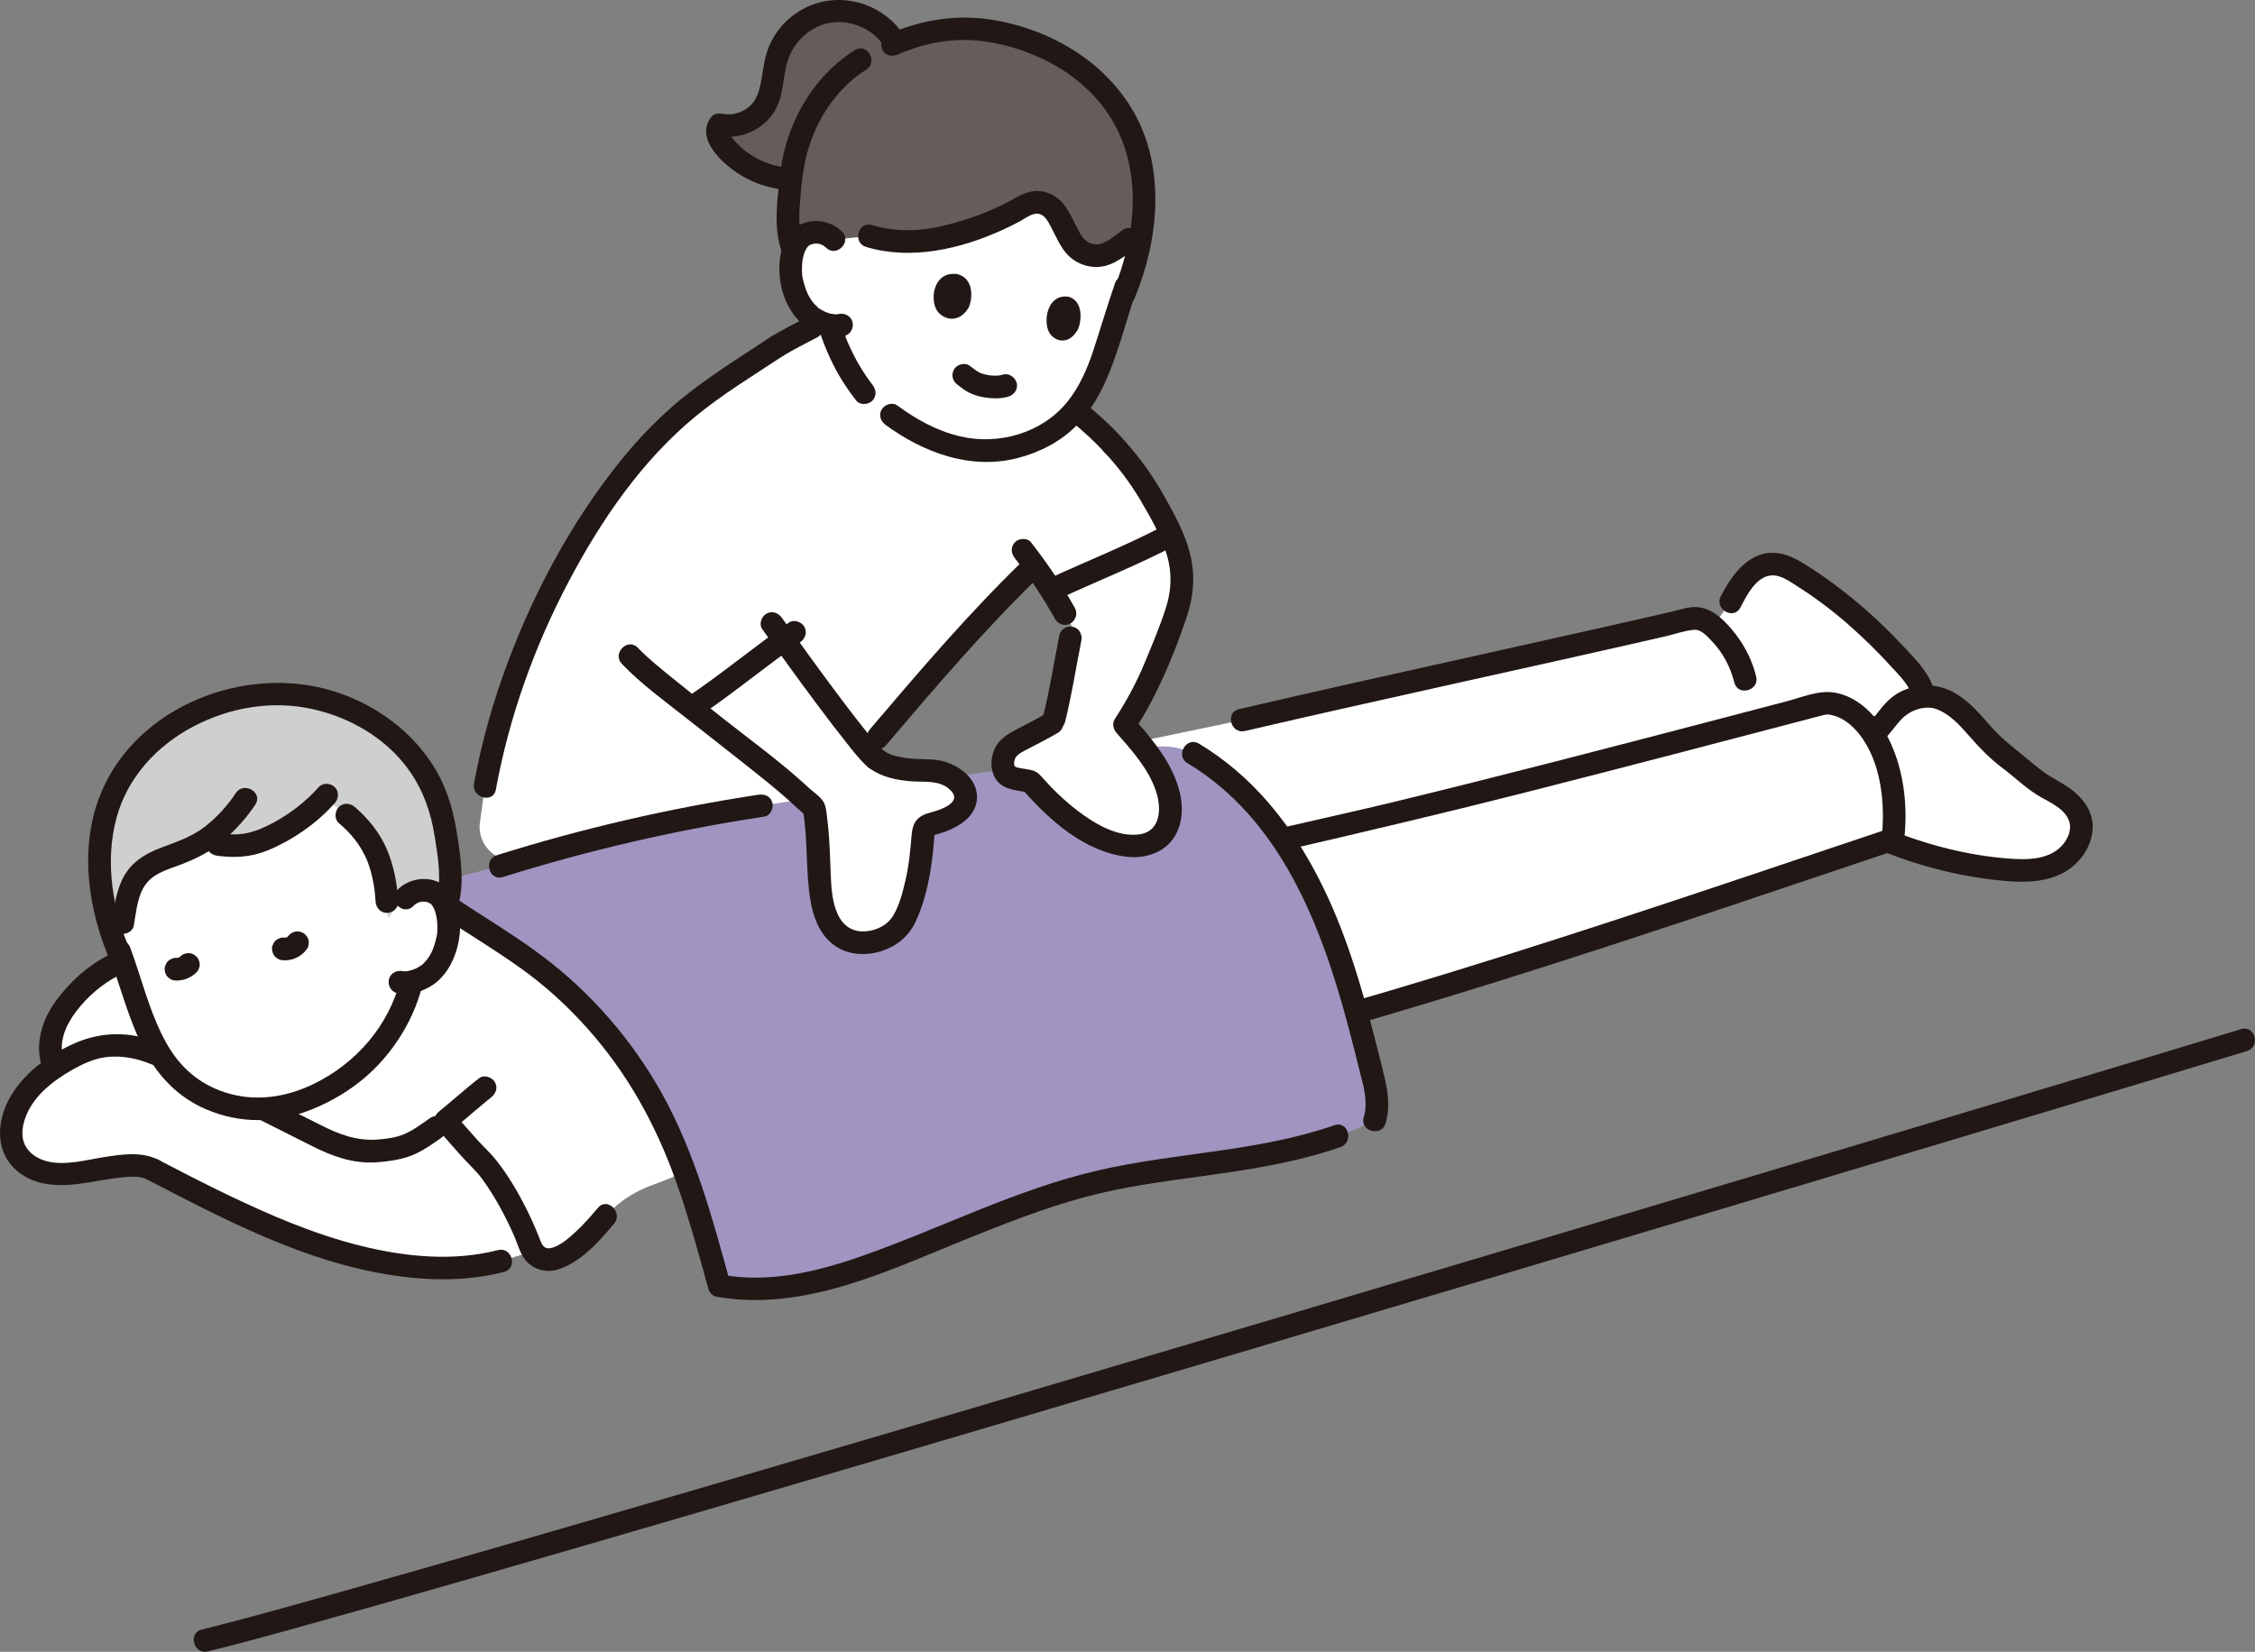 <?xml version="1.0" encoding="UTF-8"?><svg id="b" xmlns="http://www.w3.org/2000/svg" width="397.88" height="291.53" viewBox="0 0 397.88 291.53"><rect x="0" y="0" width="397.88" height="291.53" fill="#808080" stroke="none"/><defs><style>.d{fill:#fff;}.e{fill:none;}.f{fill:#a095c1;}.g{fill:#211715;}.h{fill:#645d5c;}.i{fill:#cfcfcf;}</style></defs><g id="c"><path class="d" d="M325.296,106.923c-2.514-2.046-5.147-3.941-7.907-5.645-1.428-.882-2.979-1.737-4.657-1.728-3.495.02-5.773,3.563-7.377,6.668l-3.128,4.364c2.817,2.414,4.852,5.734,5.711,9.346v7.834c5.432-1.423,10.139-2.661,13.663-3.588,1.456-.383,8.056.396,11.262,10.683,1.023,3.281,1.685,8.761,1.116,13.268-.312.105-.624.209-.937.314,6.468,2.602,13.3,4.284,20.232,4.986,3.298.334,6.791.412,9.74-1.101,2.949-1.512,5.075-5.097,3.907-8.199-1.259-3.344-5.33-4.465-8.12-6.697-1.353-1.083-3.107-2.624-4.511-3.64-5.112-3.696-6.642-8.404-12.014-10.541-.765-.304-1.817-.361-2.871-.252-.201-1.888-1.541-3.667-2.852-5.154-3.459-3.924-7.203-7.618-11.258-10.919Z"/><path class="g" d="M307.081,107.228c1.101-2.111,2.743-5.47,5.478-5.671,1.651-.122,3.244,1.075,4.564,1.913,1.54.978,3.042,2.017,4.505,3.108,2.966,2.211,5.751,4.67,8.389,7.261,1.304,1.281,2.572,2.599,3.805,3.948,1.165,1.275,2.477,2.572,3.217,4.158.707,1.516.337,2.933-1.106,3.795-1.749,1.044-3.969.79-5.903.589-1.076-.112-2,.999-2,2,0,1.174.921,1.888,2,2,4.223.438,9.44-.237,11.068-4.859,1.611-4.576-2.673-8.643-5.49-11.637-3.155-3.352-6.534-6.499-10.163-9.334-1.861-1.454-3.768-2.843-5.75-4.128-1.882-1.22-3.856-2.498-6.134-2.758-4.86-.555-7.951,3.797-9.933,7.596-1.189,2.28,2.262,4.304,3.454,2.019h0Z"/><path class="d" d="M329.538,130.233c2.928-1.453,3.44-4.675,6.733-6.379,1.534-.794,4.402-1.245,6.007-.606,5.371,2.137,6.902,6.844,12.014,10.541,1.404,1.016,3.158,2.557,4.511,3.64,2.791,2.232,6.862,3.353,8.12,6.697,1.168,3.102-.958,6.686-3.907,8.199-2.949,1.512-6.442,1.435-9.74,1.101-7.123-.721-14.14-2.477-20.763-5.196"/><path class="g" d="M330.547,131.96c2.234-1.19,3.306-3.297,4.992-5.058,1.474-1.541,4.113-2.526,6.207-1.725,2.283.873,4.005,2.786,5.576,4.573,1.853,2.109,3.701,4.08,5.96,5.766,2.092,1.562,3.964,3.419,6.189,4.8,1.833,1.138,4.472,2.146,5.457,4.218.951,2-.373,4.31-2.005,5.51-2.348,1.726-5.579,1.697-8.348,1.497-7.377-.533-14.694-2.458-21.53-5.239-1.001-.407-2.198.442-2.46,1.397-.315,1.145.392,2.051,1.397,2.46,7.061,2.873,14.556,4.717,22.159,5.348,3.435.285,7.136.138,10.198-1.624,2.636-1.517,4.631-4.316,4.882-7.379.254-3.097-1.546-5.568-3.94-7.303-1.111-.805-2.325-1.448-3.496-2.158-1.203-.729-2.255-1.586-3.336-2.484-2.457-2.041-4.967-3.868-7.1-6.269-1.931-2.174-3.786-4.431-6.332-5.924-3.022-1.772-6.618-1.847-9.755-.238-1.577.809-2.764,2.102-3.828,3.486-.856,1.114-1.64,2.219-2.905,2.893-2.273,1.211-.254,4.665,2.019,3.454h0Z"/><path class="d" d="M234.387,180.081c34.179-9.721,67.286-21.12,99.593-31.956.569-4.507-.094-9.987-1.116-13.268-3.206-10.287-9.806-11.066-11.262-10.683-2.986.786-6.875,1.806-11.372,2.981l-2.291-7.226c-.949-3.99-3.332-7.623-6.615-10.077-.871-.651-1.993-.859-3.053-.613-25.978,6.031-53.205,11.808-79.131,17.85l-21.772,4.548"/><path class="d" d="M27.048,206.485c7.233,3.761,11.766,6.087,19.32,9.442,12.452,5.53,26.957,9.617,40.046,7.105.651-.137,1.309-.294,1.975-.469l5.636-1.723c-.161-.231-.293-.487-.392-.764-1.939-5.421-6.038-12.701-8.859-15.427-2.211-2.136-4.102-4.583-6.221-6.807-1.984,1.493-3.953,2.883-6.477,4.178-2.207.858-6.021,1.347-8.187,1.1s-4.401-.825-6.351-1.826c-6.864-3.522-12.216-6.081-18.285-9.297-2.948-1.563-8.488-4.971-12.105-6.909l.055.812c-3.786-1.639-8.111-1.863-11.515-.648-2.791.996-5.792,2.797-8.046,4.619-3.418,2.763-6.297,7.211-5.581,11.413.474,2.778,2.766,4.834,5.65,5.593,5.708,1.502,14.902-2.852,19.338-.402"/><path class="d" d="M107.148,214.318c2.466-2.58,4.857-3.951,7.552-5.016,1.563-.617,4.411-1.519,6.011-2.693-.872-2.365-1.813-4.708-2.847-7.018-3.923-8.758-9.253-16.029-16.062-22.969-6.546-6.672-14.768-11.28-22.619-16.485h-35.028l-24.355,10.357c-3.46,1.779-6.77,4.922-8.858,8.107-1.901,2.899-2.811,6.613-1.311,9.8,1.885-1.273,4.026-2.424,6.056-3.148,3.404-1.215,7.729-.991,11.515.648l-.055-.812c3.617,1.938,9.157,5.346,12.105,6.909,6.069,3.217,11.421,5.775,18.285,9.297,1.95,1.001,4.185,1.579,6.351,1.826s5.98-.242,8.187-1.1c2.524-1.296,4.493-2.685,6.477-4.178,2.119,2.225,4.01,4.671,6.221,6.807,2.821,2.726,6.92,10.006,8.859,15.427.628,1.756,2.562,2.698,4.308,2.045,3.583-1.339,6.443-4.529,8.984-7.539"/><path class="g" d="M219.67,129.017c24.708-5.755,49.521-11.042,74.246-16.722,1.606-.369,3.378-1.024,5.02-1.142,1.26-.091,2.329,1.191,3.124,2.023,1.953,2.043,3.266,4.551,3.948,7.284.623,2.496,4.482,1.439,3.857-1.063-.666-2.666-1.861-5.159-3.531-7.34s-3.954-4.69-6.863-4.905c-1.503-.111-3.072.468-4.522.803-1.711.395-3.422.787-5.134,1.178-3.288.751-6.578,1.496-9.868,2.236-13.105,2.949-26.225,5.83-39.332,8.77-7.342,1.647-14.68,3.313-22.009,5.02-2.506.584-1.445,4.441,1.063,3.857h0Z"/><path class="g" d="M234.918,182.009c26.247-7.472,52.169-16.019,78.034-24.707,7.187-2.414,14.371-4.838,21.559-7.249.926-.311,1.359-1,1.468-1.929.729-6.209-.169-13.21-3.264-18.716-1.894-3.37-5.049-6.498-9.003-7.165-2.824-.476-5.828.84-8.527,1.549-4.028,1.058-8.057,2.114-12.086,3.167-19.098,4.99-38.201,9.982-57.386,14.631-6.536,1.584-13.107,3.007-19.657,4.533-2.506.584-1.445,4.442,1.063,3.857,14.119-3.289,28.215-6.602,42.267-10.179,17.372-4.422,34.715-8.954,52.051-13.518.272-.072.557-.126.825-.212-.679.216-.123.037.19.029.116-.003.231.017.346.022.38.016-.461-.102.055.012.325.072.647.143.965.245.69.221,1.106.427,1.93.979.724.485,1.526,1.256,2.166,2.038,4.053,4.953,4.784,12.61,4.066,18.727l1.468-1.929c-25.632,8.598-51.218,17.346-77.066,25.283-7.487,2.299-14.994,4.529-22.527,6.673-2.472.704-1.421,4.564,1.063,3.857h0Z"/><path class="f" d="M77.816,155.538c5.62-1.448,10.391-2.676,10.391-2.676,15.075-4.742,30.517-8.313,46.144-10.67l68.99-10.326c2.803-.419,5.678.144,8.08,1.648,8.559,5.361,15.125,13.726,19.7,22.804,5.277,10.471,8.176,21.95,10.994,33.331.659,2.662,1.311,5.499.431,8.097-14.737,7.378-32.352,7.329-46.927,10.452-11.252,2.412-22.123,7.168-32.762,11.455-11.475,4.624-23.568,9.547-35.949,7.274-2.527-9.254-5.1-18.536-9.043-27.338-3.923-8.758-9.253-16.029-16.062-22.969-8.011-8.165-18.532-13.239-27.81-20.099,1.288-.332,2.577-.664,3.824-.985Z"/><path class="g" d="M84.58,190.272c-1.285.967-2.503,2.023-3.73,3.061-.673.569-1.345,1.14-2.019,1.706-.309.26-.618.519-.93.776-.135.111-.841.668-.358.298-1.029.787-1.374,2.113-.405,3.141,1.688,1.79,3.242,3.702,4.929,5.493,1.087,1.154,2.212,2.214,3.139,3.507,2.181,3.043,3.981,6.4,5.491,9.821.719,1.63,1.114,3.533,2.448,4.797,1.415,1.34,3.49,1.77,5.328,1.175,4.08-1.319,7.192-4.893,9.866-8.054,1.653-1.954-1.163-4.797-2.828-2.828-1.25,1.477-2.522,2.945-3.949,4.257-1.165,1.071-2.858,2.604-4.482,2.872-1.346.222-1.623-1.076-2.013-2.059-.672-1.69-1.421-3.35-2.239-4.974-1.489-2.955-3.178-5.833-5.231-8.434-1.014-1.284-2.228-2.378-3.327-3.586-1.449-1.592-2.825-3.249-4.303-4.816l-.405,3.141c1.254-.959,2.447-1.993,3.652-3.013.677-.573,1.353-1.146,2.033-1.715.317-.265.633-.529.953-.79.105-.086.211-.171.317-.257.459-.374-.276.203.083-.067.862-.649,1.308-1.727.718-2.736-.497-.849-1.868-1.371-2.736-.718h0Z"/><path class="g" d="M26.138,186.814c6.03,3.249,11.839,6.835,17.955,9.935,3.637,1.843,7.293,3.65,10.926,5.5,3.549,1.807,7.236,3.144,11.284,2.896,1.914-.117,3.892-.394,5.72-.991,2.106-.688,4.049-2.078,5.846-3.345,2.088-1.471.092-4.941-2.019-3.454-1.433,1.01-2.969,2.151-4.592,2.84-1.399.594-3.09.807-4.594.924-3.681.286-6.819-.897-10.05-2.54-6.338-3.222-12.813-6.232-18.98-9.777-3.158-1.816-6.271-3.714-9.478-5.443-2.266-1.221-4.288,2.231-2.019,3.454h0Z"/><path class="g" d="M26.038,208.212c15.15,7.877,31.05,16.221,48.393,17.444,4.845.342,9.776.049,14.488-1.165,2.491-.642,1.435-4.501-1.063-3.857-7.921,2.042-16.361,1.192-24.213-.757-8.207-2.037-15.964-5.393-23.567-9.039-4.049-1.942-8.036-4.008-12.019-6.08-2.281-1.186-4.306,2.265-2.019,3.454h0Z"/><path class="g" d="M27.734,183.971c-4.842-2.021-10.036-1.903-14.787.26-4.419,2.012-8.744,5.166-11.181,9.449-2.252,3.958-2.718,9.181.803,12.57,3.133,3.015,7.405,3.212,11.477,2.677,2.291-.301,4.557-.787,6.851-1.056,1.632-.191,3.682-.427,5.142.33,2.282,1.184,4.307-2.267,2.019-3.454-3.003-1.558-6.501-1.028-9.703-.524-3.168.499-6.775,1.535-9.973.758-1.518-.369-2.967-1.198-3.796-2.558-.903-1.481-.727-3.3-.207-4.883,1.291-3.926,4.829-6.698,8.281-8.672,2.019-1.154,4.197-2.163,6.545-2.345,2.582-.201,5.084.309,7.464,1.303.997.416,2.2-.449,2.46-1.397.317-1.152-.396-2.042-1.397-2.46h0Z"/><path class="g" d="M36.67,291.464c6.221-1.523,12.392-3.256,18.561-4.975,10.02-2.791,20.02-5.653,30.015-8.533,12.877-3.709,25.744-7.456,38.606-11.219,14.783-4.325,29.56-8.672,44.332-13.033,15.735-4.645,31.466-9.305,47.194-13.975,15.734-4.672,31.464-9.355,47.192-14.046,14.778-4.407,29.553-8.822,44.327-13.244,12.867-3.851,25.733-7.708,38.597-11.57,10.002-3.004,20.003-6.011,30.002-9.025,6.183-1.864,12.366-3.728,18.544-5.607.814-.248,1.627-.495,2.441-.744,2.454-.751,1.408-4.614-1.063-3.857-5.111,1.565-10.23,3.106-15.347,4.651-9.164,2.766-18.33,5.524-27.497,8.279-12.259,3.684-24.52,7.362-36.783,11.035-14.4,4.313-28.801,8.62-43.205,12.92-15.585,4.652-31.172,9.297-46.763,13.932-15.815,4.702-31.634,9.394-47.456,14.072-15.091,4.462-30.185,8.912-45.286,13.34-13.411,3.933-26.827,7.852-40.252,11.737-10.775,3.119-21.556,6.22-32.353,9.261-7.182,2.023-14.367,4.044-21.59,5.914-1.092.283-2.185.561-3.281.829-2.499.612-1.441,4.47,1.063,3.857h0Z"/><path class="g" d="M11.203,186.969c-.935-3.06.415-6.07,2.262-8.493,1.957-2.569,4.485-4.757,7.345-6.256,2.281-1.195.261-4.649-2.019-3.454-3.556,1.864-6.589,4.688-8.947,7.917s-3.705,7.4-2.498,11.35c.75,2.455,4.612,1.408,3.857-1.063h0Z"/><path class="g" d="M78.174,161.863c4.523,2.992,9.172,5.798,13.593,8.943,4.376,3.114,8.279,6.676,11.856,10.679,7.079,7.924,12.088,16.998,15.639,26.985,2.216,6.232,3.976,12.612,5.717,18.989.17.623.73,1.279,1.397,1.397,15.234,2.687,29.762-4.332,43.512-9.916,7.119-2.891,14.291-5.72,21.722-7.714,6.781-1.82,13.743-2.707,20.685-3.664,8.185-1.128,16.397-2.386,24.227-5.117,2.415-.842,1.376-4.708-1.063-3.857-13.502,4.709-27.908,4.787-41.738,7.986-14.544,3.365-27.857,10.292-41.882,15.19-7.803,2.726-16.121,4.695-24.4,3.234l1.397,1.397c-3.082-11.285-6.209-22.813-11.889-33.121-5.185-9.41-12.476-17.905-21.048-24.375-5.029-3.796-10.456-7.018-15.706-10.49-2.153-1.424-4.159,2.039-2.019,3.454h0Z"/><path class="g" d="M209.522,134.7c16.353,9.794,23.565,28.514,28.26,46.047.72,2.687,1.398,5.386,2.069,8.086.675,2.719,1.613,5.581.771,8.363-.747,2.469,3.113,3.525,3.857,1.063.803-2.655.445-5.372-.168-8.026-.608-2.629-1.29-5.245-1.965-7.858-1.332-5.157-2.774-10.291-4.549-15.315-3.301-9.349-7.779-18.311-14.353-25.805-3.432-3.912-7.435-7.333-11.904-10.009-2.214-1.326-4.227,2.131-2.019,3.454h0Z"/><path class="d" d="M164.957,61.126c-8.175-3.282-15.311-6.147-15.311-6.147l-.214.103c-.783.378-3.59,1.733-6.34,3.06l-6.097,2.943s0,0-.001,0c-10.55,7.015-17.251,10.649-25.858,21.271-12.367,15.263-21.964,36.382-25.572,56.368l-.884,6.401c-.59,4.267,3.425,7.741,7.551,6.504,13.793-4.134,27.88-7.289,42.118-9.437l7.76-1.17c.008-.001.011-.011.005-.016l-2.654-2.281c-3.246-2.79-10.797-8.604-17.389-13.835l.198-.133c4.508-3.031,10.913-8.111,16.086-11.841,0,0,0,0,.001,0,4.324,6.005,11.2,15.44,14.691,19.413.003.003.008.003.01,0,3.859-4.604,8.999-10.723,8.999-10.723,6.398-7.645,13.24-14.96,20.443-21.887.004-.004.011-.003.014.001,1.038,1.436,2.031,2.905,2.967,4.409,6.187-2.92,14.681-6.287,21.192-9.771l.01-.033c-2.903-6.043-5.479-10.788-10.364-15.969l-7.562-7.672s-.002-.002-.003-.002l-23.799-9.555Z"/><path class="d" d="M198.506,21.133c-.023-.042-.046-.084-.07-.126-4.054-7.241-11.178-12.561-20.862-14.967-6.111-1.518-12.51-1.585-20.099,1.833,0,0-2.359,1.063-4.718,2.125-.466.287-.933.574-.933.574-4.704,2.898-7.477,6.719-9.76,11.599-1.147,2.457-1.922,5.076-2.265,7.758-.385,3.027-1.568,10.297.177,14.195-.595,1.85-.626,4.247-.182,5.927.415,1.578,1.087,3.786,3.101,5.65.565.52,1.982,1.367,3.505,1.665.292,1.145,1.099,3.216,1.099,3.216,1.229,2.975,2.693,5.782,5.009,8.717l4.783,3.981c2.036,1.502,4.982,3.328,7.277,4.273.887.365,1.806.691,2.769.979,6.008,1.796,11.41,1.23,16.993-1.702,5.326-2.797,8.518-8.276,10.567-14.637.908-2.818,1.823-5.836,2.83-8.878,2.554-5.423,4.068-12.781,4.142-17.686.072-4.758-1.071-10.332-3.365-14.499Z"/><path class="e" d="M178.685,67.668c-.042-.758-.423-1.581-1.063-1.99-2.344-1.497-4.675-1.399-6.303-.091-.648.521-2.101,3.21-1.571,5.98"/><path class="h" d="M136.147,15.29c-.214,1.07-.512,2.107-1.037,3.066-1.539,2.809-5.045,4.382-8.166,3.663-.845.867-.262,2.323.465,3.291,2.837,3.775,7.443,6.174,12.175,6.266-.434,3.309-1.022,8.63.172,11.998l.078.22c.464-.638.928-1.276.928-1.276.438-.603,1.427-1.61,3.536-1.501.969.05,2.076.434,2.849,1.269l6.204-.628c6.768,2.109,12.646.637,18.664-1.345,2.431-.659,5.849-2.316,8.735-3.982,2.14-1.235,4.528-.622,5.838,1.654.698,1.214,1.527,2.94,2.441,4.547,1.506,2.649,4.874,3.401,7.364,1.668l2.692-1.874s.871-.606,2.324-1.618c.282-1.838.44-3.572.463-5.076.073-4.806-1.094-10.444-3.435-14.625-4.054-7.241-11.178-12.561-20.862-14.967-5.968-1.482-12.21-1.581-19.567,1.601-2.275-4.063-7.218-6.348-11.782-5.595-4.183.69-7.847,3.899-9.084,7.954-.521,1.708-.645,3.541-.994,5.289Z"/><path class="d" d="M205.346,146.93c1.417-1.97,1.476-4.832.677-7.431-1.369-4.456-4.71-8.259-7.604-11.565,3.776-5.764,5.092-9.402,7.505-15.484,1.107-2.79,2.647-6.563,2.669-9.544.023-3.077-.639-5.692-1.942-8.537-6.53,3.492-15.037,6.861-21.219,9.783.874,1.35,1.697,2.732,2.48,4.137,0,0,.512.949,1.202,2.227l-.254,2.059c-.778,3.885-2.058,11.375-3.031,14.941-.541.311-.99.575-.99.575-.082.048-.165.094-.249.14-1.167.649-2.358,1.256-3.539,1.88-1.332.704-2.893,1.292-3.645,2.686-.452.838-.588,1.842-.375,2.77.122.531.388,1.082.849,1.397.499.34,1.155.406,1.729.545.604.146,1.284.202,2.226.428,3.729,4.301,9.342,9.305,14.554,10.768,2.267.637,4.788.968,6.905-.062.87-.423,1.545-1.011,2.049-1.712Z"/><path class="g" d="M87.494,139.353c2.345-12.852,6.812-25.317,12.921-36.855,5.699-10.765,12.848-21.223,22.319-29.018,4.782-3.936,10.122-7.151,15.271-10.571,2.135-1.418.134-4.883-2.019-3.454-4.822,3.202-9.755,6.254-14.334,9.804-4.765,3.694-8.947,7.996-12.684,12.722-8.219,10.397-14.572,22.194-19.245,34.577-2.66,7.048-4.734,14.318-6.086,21.731-.459,2.517,3.395,3.596,3.857,1.063h0Z"/><path class="e" d="M180.634,82.178c-.495,1.526-1.25,3.018-2.474,4.055-1.969,1.667-4.782,1.876-7.352,1.641-8.025-.736-15.626-5.231-20.137-11.909"/><path class="g" d="M187.915,127.454c1.19-4.73,1.921-9.568,2.875-14.349.211-1.058-.303-2.16-1.397-2.46-.985-.271-2.248.333-2.46,1.397-.954,4.78-1.686,9.618-2.875,14.349-.263,1.047.339,2.17,1.397,2.46,1.027.282,2.196-.345,2.46-1.397h0Z"/><path class="g" d="M180.639,98.832c-9.702,9.389-18.414,19.618-27.153,29.885-1.659,1.95,1.157,4.793,2.828,2.828,8.738-10.268,17.45-20.497,27.153-29.885,1.853-1.793-.977-4.62-2.828-2.828h0Z"/><path class="g" d="M179.077,98.533c.085.108.169.217.254.326-.103-.132-.081-.103.065.086.166.22.333.439.498.659.33.441.656.885.977,1.332.643.894,1.269,1.801,1.878,2.719,1.217,1.836,2.362,3.719,3.438,5.642.511.914,1.84,1.295,2.736.718.924-.596,1.265-1.759.718-2.736-2.273-4.06-4.873-7.907-7.735-11.573-.647-.829-2.159-.729-2.828,0-.807.879-.69,1.944,0,2.828h0Z"/><path class="g" d="M194.906,79.866c2.38,2.546,4.462,5.295,6.243,8.292,1.719,2.892,3.482,5.993,4.549,9.192,1.139,3.414,1.072,6.664-.024,10.068-1.035,3.212-2.374,6.356-3.664,9.473-1.455,3.516-3.242,6.845-5.317,10.034-.507.779-.256,1.774.313,2.424,2.699,3.084,5.638,6.332,6.964,10.291.975,2.91.914,7.054-2.896,7.61-3.921.573-8-1.923-10.971-4.183-1.69-1.286-3.262-2.741-4.745-4.259-.679-.696-1.297-1.457-1.982-2.145-.829-.833-1.984-.826-3.077-1.05-1.021-.209-1.564-.123-1.318-1.333.192-.947,1.033-1.383,1.818-1.799,1.949-1.032,3.927-2.004,5.83-3.122,2.219-1.303.208-4.761-2.019-3.454-1.594.936-3.232,1.796-4.877,2.639-1.635.838-3.274,1.711-4.139,3.427-.914,1.814-.956,4.318.411,5.931,1.309,1.544,3.462,1.554,5.301,1.962l-.883-.514c4.75,5.437,10.974,11.009,18.435,11.868,3.567.41,7.273-.976,8.832-4.382,1.456-3.184.835-6.786-.501-9.892-1.696-3.944-4.557-7.225-7.356-10.424l.313,2.424c3.972-6.103,6.842-12.986,9.185-19.866,1.279-3.754,1.617-7.493.641-11.37-.918-3.649-2.845-7.123-4.684-10.383-2.101-3.724-4.634-7.164-7.555-10.287-1.762-1.884-4.586.949-2.828,2.828h0Z"/><path class="g" d="M205.241,92.853c-6.454,3.391-13.247,6.069-19.86,9.123-.981.453-1.225,1.868-.718,2.736.589,1.006,1.752,1.172,2.736.718,6.613-3.054,13.406-5.732,19.86-9.123,2.28-1.198.26-4.651-2.019-3.454h0Z"/><path class="g" d="M138.004,62.909c2.026-1.256,4.187-2.299,6.286-3.425.923-.495,1.288-1.851.718-2.736-.605-.938-1.749-1.247-2.736-.718-2.099,1.126-4.26,2.168-6.286,3.425-.889.551-1.313,1.812-.718,2.736.574.891,1.785,1.307,2.736.718h0Z"/><path class="g" d="M189.047,74.362c2.045,1.73,4.068,3.507,5.859,5.504.701.781,2.125.766,2.828,0,.766-.834.747-1.995,0-2.828-1.791-1.997-3.814-3.774-5.859-5.504-.413-.349-.857-.586-1.414-.586-.491,0-1.076.218-1.414.586-.683.744-.853,2.107,0,2.828h0Z"/><path class="d" d="M154.438,133.874c-2.627-2.327-11.118-13.968-16.124-20.93-5.165,3.728-11.549,8.789-16.045,11.812l-.25.183c7.2,5.721,15.57,12.149,18.216,14.567,0,0,1.696,1.55,3.393,3.1.143.862.286,1.723.286,1.723.48,2.894.56,7.924.711,11.119.099,2.096.416,4.303,1.178,6.266.617,1.59,1.657,3.076,3.15,3.9,2.214,1.22,4.985.881,7.201-.133,2.908-1.331,3.809-3.831,4.739-6.698,1.194-3.678,1.745-7.543,1.962-11.394.027-.476.061-.991.368-1.356.303-.36.794-.484,1.248-.609,1.54-.422,3.279-1.044,4.52-2.07.82-.678,1.443-1.681,1.398-2.745-.06-1.444-1.245-2.715-2.403-3.454-2.106-1.342-4.244-1.127-6.612-1.223-1.372-.056-2.723-.336-4.067-.616-.524-.109-1.062-.224-1.51-.517-.367-.24-.901-.588-1.36-.924"/><path class="g" d="M134.498,111.052c3.184,4.442,6.382,8.875,9.652,13.254,1.724,2.309,3.466,4.607,5.264,6.859,1.13,1.415,2.259,2.907,3.61,4.124,1.908,1.719,4.746-1.101,2.828-2.828-1.29-1.162-2.373-2.581-3.455-3.931-1.706-2.127-3.348-4.305-4.979-6.491-3.206-4.298-6.343-8.647-9.467-13.006-.628-.877-1.743-1.299-2.736-.718-.866.507-1.35,1.854-.718,2.736h0Z"/><path class="g" d="M109.723,117.166c3.481,3.65,7.729,6.69,11.67,9.813,4.82,3.819,9.7,7.564,14.471,11.444,2.194,1.784,4.262,3.69,6.35,5.598l-.514-.883c.87,5.24.43,10.589,1.301,15.813.479,2.875,1.579,5.824,3.926,7.686,2.442,1.938,5.777,2.146,8.672,1.199,2.651-.867,4.736-2.591,5.933-5.127,1.301-2.757,2.088-5.804,2.599-8.798.29-1.7.496-3.417.631-5.136.028-.357.126-.798.079-1.156-.067-.508.235-.331-.182-.171.704-.27,1.46-.415,2.169-.684,2.697-1.023,5.595-2.919,5.561-6.157-.037-3.532-3.747-5.968-6.886-6.438-1.674-.251-3.364-.118-5.04-.308-.88-.1-1.759-.283-2.623-.477-.95-.213-1.603-.677-2.392-1.239-.88-.627-2.226-.156-2.736.718-.587,1.004-.165,2.108.718,2.736,2.238,1.594,4.769,2.098,7.49,2.303,2.213.166,4.681-.242,6.51,1.312.581.494,1.195,1.196.822,1.974-.416.867-1.651,1.384-2.485,1.717-.971.388-2.05.532-2.984,1.005-1.327.672-1.788,1.89-1.913,3.295-.245,2.748-.467,5.444-1.098,8.14-.487,2.079-1.051,4.355-2.149,6.212-1.018,1.721-2.906,2.652-4.872,2.814-2.288.189-3.984-.942-4.93-2.995-.986-2.139-1.143-4.59-1.237-6.906-.09-2.208-.15-4.417-.3-6.622-.067-.982-.153-1.961-.28-2.936-.125-.96-.172-2.198-.546-3.08-.467-1.101-1.87-1.974-2.746-2.775-.413-.378-.824-.759-1.241-1.132-4.332-3.878-9.072-7.338-13.638-10.93-3.086-2.427-6.17-4.858-9.209-7.344-2.071-1.694-4.219-3.377-6.07-5.317-1.78-1.867-4.606.965-2.828,2.828h0Z"/><path class="g" d="M123.279,126.483c6.141-4.144,11.839-8.907,17.917-13.14.885-.616,1.293-1.752.718-2.736-.513-.876-1.846-1.338-2.736-.718-6.079,4.232-11.776,8.996-17.917,13.14-.894.603-1.288,1.761-.718,2.736.519.887,1.837,1.324,2.736.718h0Z"/><path class="g" d="M150.815,8.846c-5.961,3.738-10.151,9.867-12.113,16.588-.856,2.933-1.178,6.075-1.459,9.114-.291,3.14-.429,6.524.585,9.556.812,2.429,4.677,1.388,3.857-1.063-.868-2.596-.705-5.452-.474-8.142.229-2.66.52-5.389,1.225-7.968,1.607-5.875,5.201-11.373,10.398-14.631,2.176-1.364.171-4.827-2.019-3.454h0Z"/><path class="g" d="M158.484,9.601c4.793-2.121,10.013-3.039,15.225-2.299,4.605.654,9.169,2.247,13.152,4.649,3.683,2.221,6.87,5.237,9.154,8.892,2.629,4.21,3.83,9.261,3.858,14.2.031,5.566-1.374,11.294-3.484,16.418-.412.999.446,2.199,1.397,2.46,1.148.316,2.047-.394,2.46-1.397,4.195-10.183,5.449-22.76-.167-32.675-5.037-8.893-14.465-14.484-24.373-16.251-6.659-1.187-13.08-.178-19.24,2.549-.988.437-1.219,1.879-.718,2.736.595,1.018,1.745,1.156,2.736.718h0Z"/><path class="g" d="M156.282,75.01c6.707,4.895,14.981,7.973,23.299,5.827,3.863-.996,7.609-2.91,10.408-5.783,2.636-2.705,4.446-6.048,5.834-9.53,1.873-4.696,3.106-9.656,4.753-14.436.84-2.439-3.022-3.487-3.857-1.063-1.372,3.981-2.548,8.024-3.874,12.02-1.038,3.126-2.422,6.259-4.498,8.845-4.448,5.542-12.135,7.729-18.952,6.123-4.099-.965-7.714-2.99-11.094-5.458-.873-.637-2.23-.148-2.736.718-.592,1.013-.158,2.098.718,2.736h0Z"/><path class="g" d="M170.874,54.359c.748-1.489,1.043-5.154-1.88-5.964-3.936-.64-4.883,3.692-3.906,5.969.8,1.864,3.869,3.101,5.786-.005Z"/><path class="g" d="M190.161,58.197c.699-1.472,1.026-5.071-1.596-5.816-3.537-.562-4.462,3.701-3.619,5.917.69,1.815,3.436,2.976,5.215-.101Z"/><path class="g" d="M148.562,40.87c-1.928-1.933-4.974-2.382-7.423-1.22-1.856.881-2.887,2.855-3.311,4.781-.963,4.372.264,9.682,3.702,12.728,1.969,1.745,4.896,2.713,7.485,2.119,1.053-.242,1.674-1.451,1.397-2.46-.297-1.081-1.404-1.639-2.46-1.397-.3.069-.744.069-1.07.009-.471-.087-1.018-.272-1.308-.403-.427-.193-.816-.442-1.211-.691-.359-.227.135.228-.052-.047-.201-.296-.553-.535-.784-.817-.575-.701-1.037-1.588-1.287-2.266-.162-.439-.298-.886-.423-1.337-.059-.213-.116-.426-.164-.642-.015-.069-.122-.691-.086-.419-.07-.533-.083-1.079-.071-1.616.01-.417.062-1.023.099-1.24.084-.487.201-.97.362-1.437.073-.212.295-.6.532-.989-.318.521-.044.083.078-.051.085-.093.43-.302.058-.07.063-.039.535-.301.384-.236-.12.052.446-.126.549-.144.667-.114,1.539.037,2.175.674,1.82,1.825,4.649-1.003,2.828-2.828h0Z"/><path class="g" d="M153.923,67.888c-.662-.845-1.493-2.067-2.129-3.129-.648-1.081-1.232-2.2-1.763-3.343-.127-.273-.25-.548-.372-.824-.054-.123-.107-.245-.16-.368-.079-.183.051.143-.071-.17-.07-.179-.138-.359-.205-.538-.327-.872-.649-1.753-.883-2.656-.262-1.013-1.444-1.726-2.46-1.397-1.045.338-1.677,1.375-1.397,2.46.489,1.893,1.273,3.743,2.094,5.512,1.214,2.615,2.741,5.015,4.518,7.282.648.827,2.158.73,2.828,0,.806-.878.692-1.946,0-2.828h0Z"/><path class="g" d="M159.109,5.651c-4.843-6.501-14.186-7.668-20.214-2.059-1.385,1.288-2.479,2.875-3.212,4.615-.802,1.905-.999,3.915-1.351,5.932-.314,1.797-.78,3.592-2.264,4.783-1.271,1.021-2.99,1.492-4.593,1.167-.645-.131-1.5-.055-1.946.514-2.515,3.209.55,6.77,3.101,8.844,2.827,2.298,6.109,3.63,9.719,4.051,1.075.125,2-1.009,2-2,0-1.185-.922-1.874-2-2-2.173-.253-4.254-1.089-6.069-2.293-.863-.573-1.642-1.253-2.353-2.006-.349-.37-.702-.752-.985-1.176-.108-.162-.246-.601-.365-.686-.188-.135.25-.505-.219.094l-1.946.514c3.721.753,7.565-.616,9.842-3.693,2.373-3.206,1.599-7.3,3.208-10.762,1.358-2.924,4.253-5.161,7.482-5.539,3.249-.381,6.751,1.086,8.711,3.717.644.865,1.73,1.306,2.736.718.853-.499,1.367-1.865.718-2.736h0Z"/><path class="g" d="M198.074,40.598c-1.311.912-2.946,2.534-4.629,2.531-1.391-.003-2.274-.867-2.916-2.012-.96-1.713-1.694-3.656-2.951-5.181-1.084-1.316-2.676-2.149-4.386-2.223-1.968-.085-3.533.969-5.195,1.858-3.407,1.823-6.968,3.093-10.702,4.073-4.48,1.176-8.937,1.427-13.412.083-2.471-.742-3.527,3.117-1.063,3.857,8.014,2.407,16.768.336,24.204-3.069.945-.433,1.875-.898,2.794-1.385.82-.434,1.699-1.12,2.603-1.35,1.596-.405,2.346,1.006,2.987,2.208.905,1.697,1.661,3.647,3.023,5.041,1.226,1.255,2.948,2.005,4.695,2.088,2.79.133,4.819-1.571,6.967-3.066,2.098-1.46.101-4.929-2.019-3.454h0Z"/><path class="g" d="M176.91,66.123c-.133.04-.267.076-.403.106-.097.021-.549.091-.169.04.386-.051-.133.009-.246.016-.142.009-.284.014-.427.015-.312.003-.625-.011-.936-.04-.091-.008-.189-.009-.278-.03.057.013.476.073.198.025-.165-.029-.33-.057-.494-.091-.303-.064-.603-.143-.897-.24-.033-.011-.396-.142-.396-.143.003-.008.462.208.196.082-.075-.035-.15-.07-.224-.107-.648-.33-1.195-.82-1.786-1.237-.858-.604-2.261-.182-2.736.718-.542,1.026-.198,2.092.718,2.736.619.436,1.189.948,1.875,1.281.731.355,1.499.631,2.297.791,1.551.31,3.241.401,4.773-.064,1-.303,1.735-1.414,1.397-2.46-.327-1.009-1.388-1.722-2.46-1.397h0Z"/><path class="d" d="M78.594,146.888c.49,3.121,1.442,9.034.238,12.691,0,0-.066.276-.161.687.588,1.789.658,4.069.27,5.689-.372,1.562-.984,3.749-2.924,5.629-.545.525-1.923,1.392-3.418,1.723-.257,1.144-1.001,3.184-1.001,3.184-3.036,7.856-8.674,13.687-16.41,17.083-.864.379-1.761.72-2.702,1.025-5.87,1.902-11.197,1.468-16.757-1.291-5.303-2.631-8.567-7.949-10.727-14.161-.957-2.752-1.926-5.7-2.977-8.673-2.644-5.275-4.299-12.479-4.483-17.303-.18-4.727.841-10.3,3.049-14.466,3.825-7.216,10.714-12.611,20.186-15.196,13.399-3.657,29.022,2.416,35.299,15.068,1.184,2.391,2.006,4.95,2.403,7.582.033.221.071.465.113.729Z"/><path class="i" d="M17.528,152.592c.003.194.009.387.016.579.104,2.722.676,6.201,1.628,9.664,1.375,0,2.507,0,2.507,0,.197-1.138.685-3.918,1.026-5.054.561-1.87,1.601-3.661,3.214-4.761,1.962-1.339,4.491-1.87,6.654-2.852.962-.437,2.07-.965,3.104-1.566,4.752.882,7.714,1.128,11.94-.855,3.299-1.547,6.706-3.832,9.507-6.834,8.056,4.996,10.657,10.305,11.144,18.215l.175,2.843c1.545-1.746,3.09-3.491,3.09-3.491.742-.838,1.823-1.241,2.775-1.312,2.072-.155,3.068.814,3.513,1.397.337.443.609.994.82,1.607.125-.38.194-.59.194-.59,1.305-3.966.076-10.587-.351-13.421-.398-2.632-1.219-5.19-2.403-7.582-6.277-12.652-21.9-18.725-35.299-15.068-9.472,2.585-16.361,7.98-20.186,15.196-2.119,3.997-3.144,9.29-3.065,13.887Z"/><path class="g" d="M19.122,168.313c2.106,5.686,3.579,11.764,6.421,17.145,2.452,4.644,6.023,8.287,10.881,10.353,5.882,2.501,12.223,2.465,18.166.158,4.76-1.847,9.149-4.707,12.587-8.501,3.459-3.817,6.133-8.586,7.348-13.613.604-2.501-3.252-3.568-3.857-1.063-1.986,8.22-7.909,14.967-15.462,18.584-4.904,2.348-10.322,3.122-15.546,1.408-4.54-1.489-7.871-4.401-10.216-8.53-2.982-5.251-4.377-11.371-6.465-17.005-.886-2.393-4.754-1.358-3.857,1.063h0Z"/><path class="e" d="M42.091,184.385c1.623.464,4.238.08,5.73-.868.453-.288.927-.722,1.422-1.085"/><path class="e" d="M53.929,164.418c.705,1.363,1.016,4.734-1.667,5.511-3.617.631-4.535-3.347-3.66-5.453.716-1.725,3.528-2.896,5.326-.057Z"/><path class="e" d="M34.206,167.418c.658,1.329.986,4.598-1.439,5.314-3.275.563-4.162-3.302-3.396-5.33.627-1.661,3.164-2.757,4.835.017Z"/><path class="e" d="M41.256,173.523c-.174.508-.575,1.755-.723,2.404-.088.319-.163.741.111.925.553.373.909.229,1.21.215"/><path class="g" d="M72.945,159.893c.635-.667,1.469-.825,2.081-.747.205.026.411.087.607.153-.352-.121.24.143.318.185.358.197-.163-.233.059.054.097.126.228.234.331.358-.26-.315-.024-.003.071.161.062.108.269.541.255.506.092.23.263.855.345,1.251.166.795.197,1.904.126,2.912-.033.46.033-.09-.043.308-.047.247-.105.491-.166.734-.104.412-.218.822-.352,1.226-.265.795-.621,1.572-1.22,2.355-.227.297-.501.548-.753.822-.076.083-.403.314-.036.051-.373.267-.765.502-1.176.707-.289.144-.784.327-1.265.434-.321.071-.743.1-1.036.039-1.057-.217-2.161.307-2.46,1.397-.272.99.334,2.242,1.397,2.46,2.307.474,4.741-.256,6.623-1.632,1.962-1.435,3.215-3.668,3.908-5.962,1.112-3.684,1.029-9.199-2.523-11.59-2.4-1.616-5.964-1.061-7.917.989-1.776,1.864,1.048,4.697,2.828,2.828h0Z"/><path class="g" d="M49.998,169.473c.415.048.829-.017,1.24-.084s.78-.232,1.158-.4c.372-.165.679-.413.998-.666.327-.259.572-.591.818-.927.146-.23.225-.477.237-.744.06-.266.048-.532-.036-.798-.062-.26-.181-.487-.358-.68-.141-.218-.328-.389-.561-.515-.464-.245-1.026-.368-1.541-.202l-.478.202c-.301.178-.54.417-.718.718-.015.02-.03.04-.045.06l.313-.405c-.139.178-.297.335-.475.474l.405-.313c-.19.144-.394.262-.613.356l.478-.202c-.22.091-.448.154-.683.189l.532-.071c-.223.03-.447.033-.671.007-.275-.01-.532.047-.771.172-.248.081-.463.219-.644.414-.195.181-.333.396-.414.644-.125.238-.183.495-.172.771.023.517.193,1.054.586,1.414l.405.313c.312.181.648.272,1.009.273h0Z"/><path class="g" d="M31.054,173.063c.373.015.746-.046,1.112-.105.209-.034.415-.09.612-.168.339-.133.688-.268.996-.466.217-.14.419-.306.621-.466.088-.069.172-.143.252-.221.195-.181.333-.396.414-.644.125-.238.183-.495.172-.771.01-.275-.047-.532-.172-.771-.081-.248-.219-.463-.414-.644-.381-.35-.882-.61-1.414-.586l-.532.071c-.339.095-.633.266-.883.514-.084.083-.173.16-.266.232l.405-.313c-.198.15-.411.274-.639.373l.478-.202c-.251.105-.512.177-.781.214l.532-.071c-.164.02-.328.028-.493.021-.275-.01-.532.047-.771.172-.248.081-.463.219-.644.414-.195.181-.333.396-.414.644-.125.238-.183.495-.172.771l.071.532c.095.339.266.633.514.883l.405.313c.312.181.648.272,1.009.273h0Z"/><path class="g" d="M59.782,145.264c2.163,1.869,3.698,3.705,4.874,6.32.014.032.158.369.102.231-.069-.169.111.291.127.333.122.322.234.648.338.976.202.637.371,1.284.513,1.937.32,1.475.431,2.507.532,4.064.069,1.078.87,2,2,2,1.029,0,2.07-.916,2-2-.209-3.241-.772-6.387-2.075-9.374-1.239-2.842-3.248-5.301-5.582-7.317-.817-.706-2.025-.803-2.828,0-.722.722-.821,2.119,0,2.828h0Z"/><path class="g" d="M56.235,138.918c-2.319,2.603-5.064,4.716-8.138,6.355-1.499.799-3.04,1.47-4.714,1.801-1.625.322-3.317.186-4.947-.021-1.073-.137-2,1.017-2,2,0,1.194.923,1.863,2,2,1.918.244,3.794.267,5.705-.065,2.007-.349,3.907-1.182,5.704-2.118,3.451-1.799,6.628-4.215,9.219-7.123.718-.806.795-2.034,0-2.828-.731-.731-2.107-.81-2.828,0h0Z"/><path class="g" d="M41.598,139.985c-1.459,2.215-3.319,4.24-5.404,5.887-2.258,1.785-5.073,2.728-7.728,3.723-2.996,1.123-5.548,2.719-6.94,5.72-1.021,2.202-1.365,4.616-1.777,6.988-.185,1.063.284,2.155,1.397,2.46.964.265,2.274-.327,2.46-1.397.37-2.131.575-4.564,1.602-6.5,1.411-2.66,4.109-3.287,6.731-4.29,2.734-1.046,5.424-2.386,7.62-4.347,2.095-1.87,3.945-3.875,5.493-6.226,1.42-2.156-2.042-4.162-3.454-2.019h0Z"/><path class="g" d="M80.761,160.111c1.2-3.886.592-8.197.011-12.138-.63-4.276-1.662-8.327-3.88-12.089-4.021-6.82-10.791-11.708-18.32-13.978-15.431-4.653-34.451,2.753-40.759,18.078-4.001,9.72-2.245,20.839,1.87,30.211.434.989,1.881,1.218,2.736.718,1.02-.597,1.153-1.743.718-2.736-3.229-7.355-4.704-15.927-2.597-23.778,1.924-7.17,7.133-12.812,13.632-16.208,6.4-3.344,13.761-4.61,20.852-3.07,6.627,1.439,12.967,5.076,16.996,10.62,2.598,3.575,4,7.54,4.679,11.882.573,3.666,1.325,7.801.206,11.426-.761,2.465,3.099,3.519,3.857,1.063h0Z"/><path class="g" d="M88.738,154.79c15.084-4.732,30.514-8.3,46.144-10.67,1.069-.162,1.659-1.507,1.397-2.46-.314-1.143-1.388-1.559-2.46-1.397-15.63,2.37-31.06,5.938-46.144,10.67-2.448.768-1.403,4.631,1.063,3.857h0Z"/></g></svg>